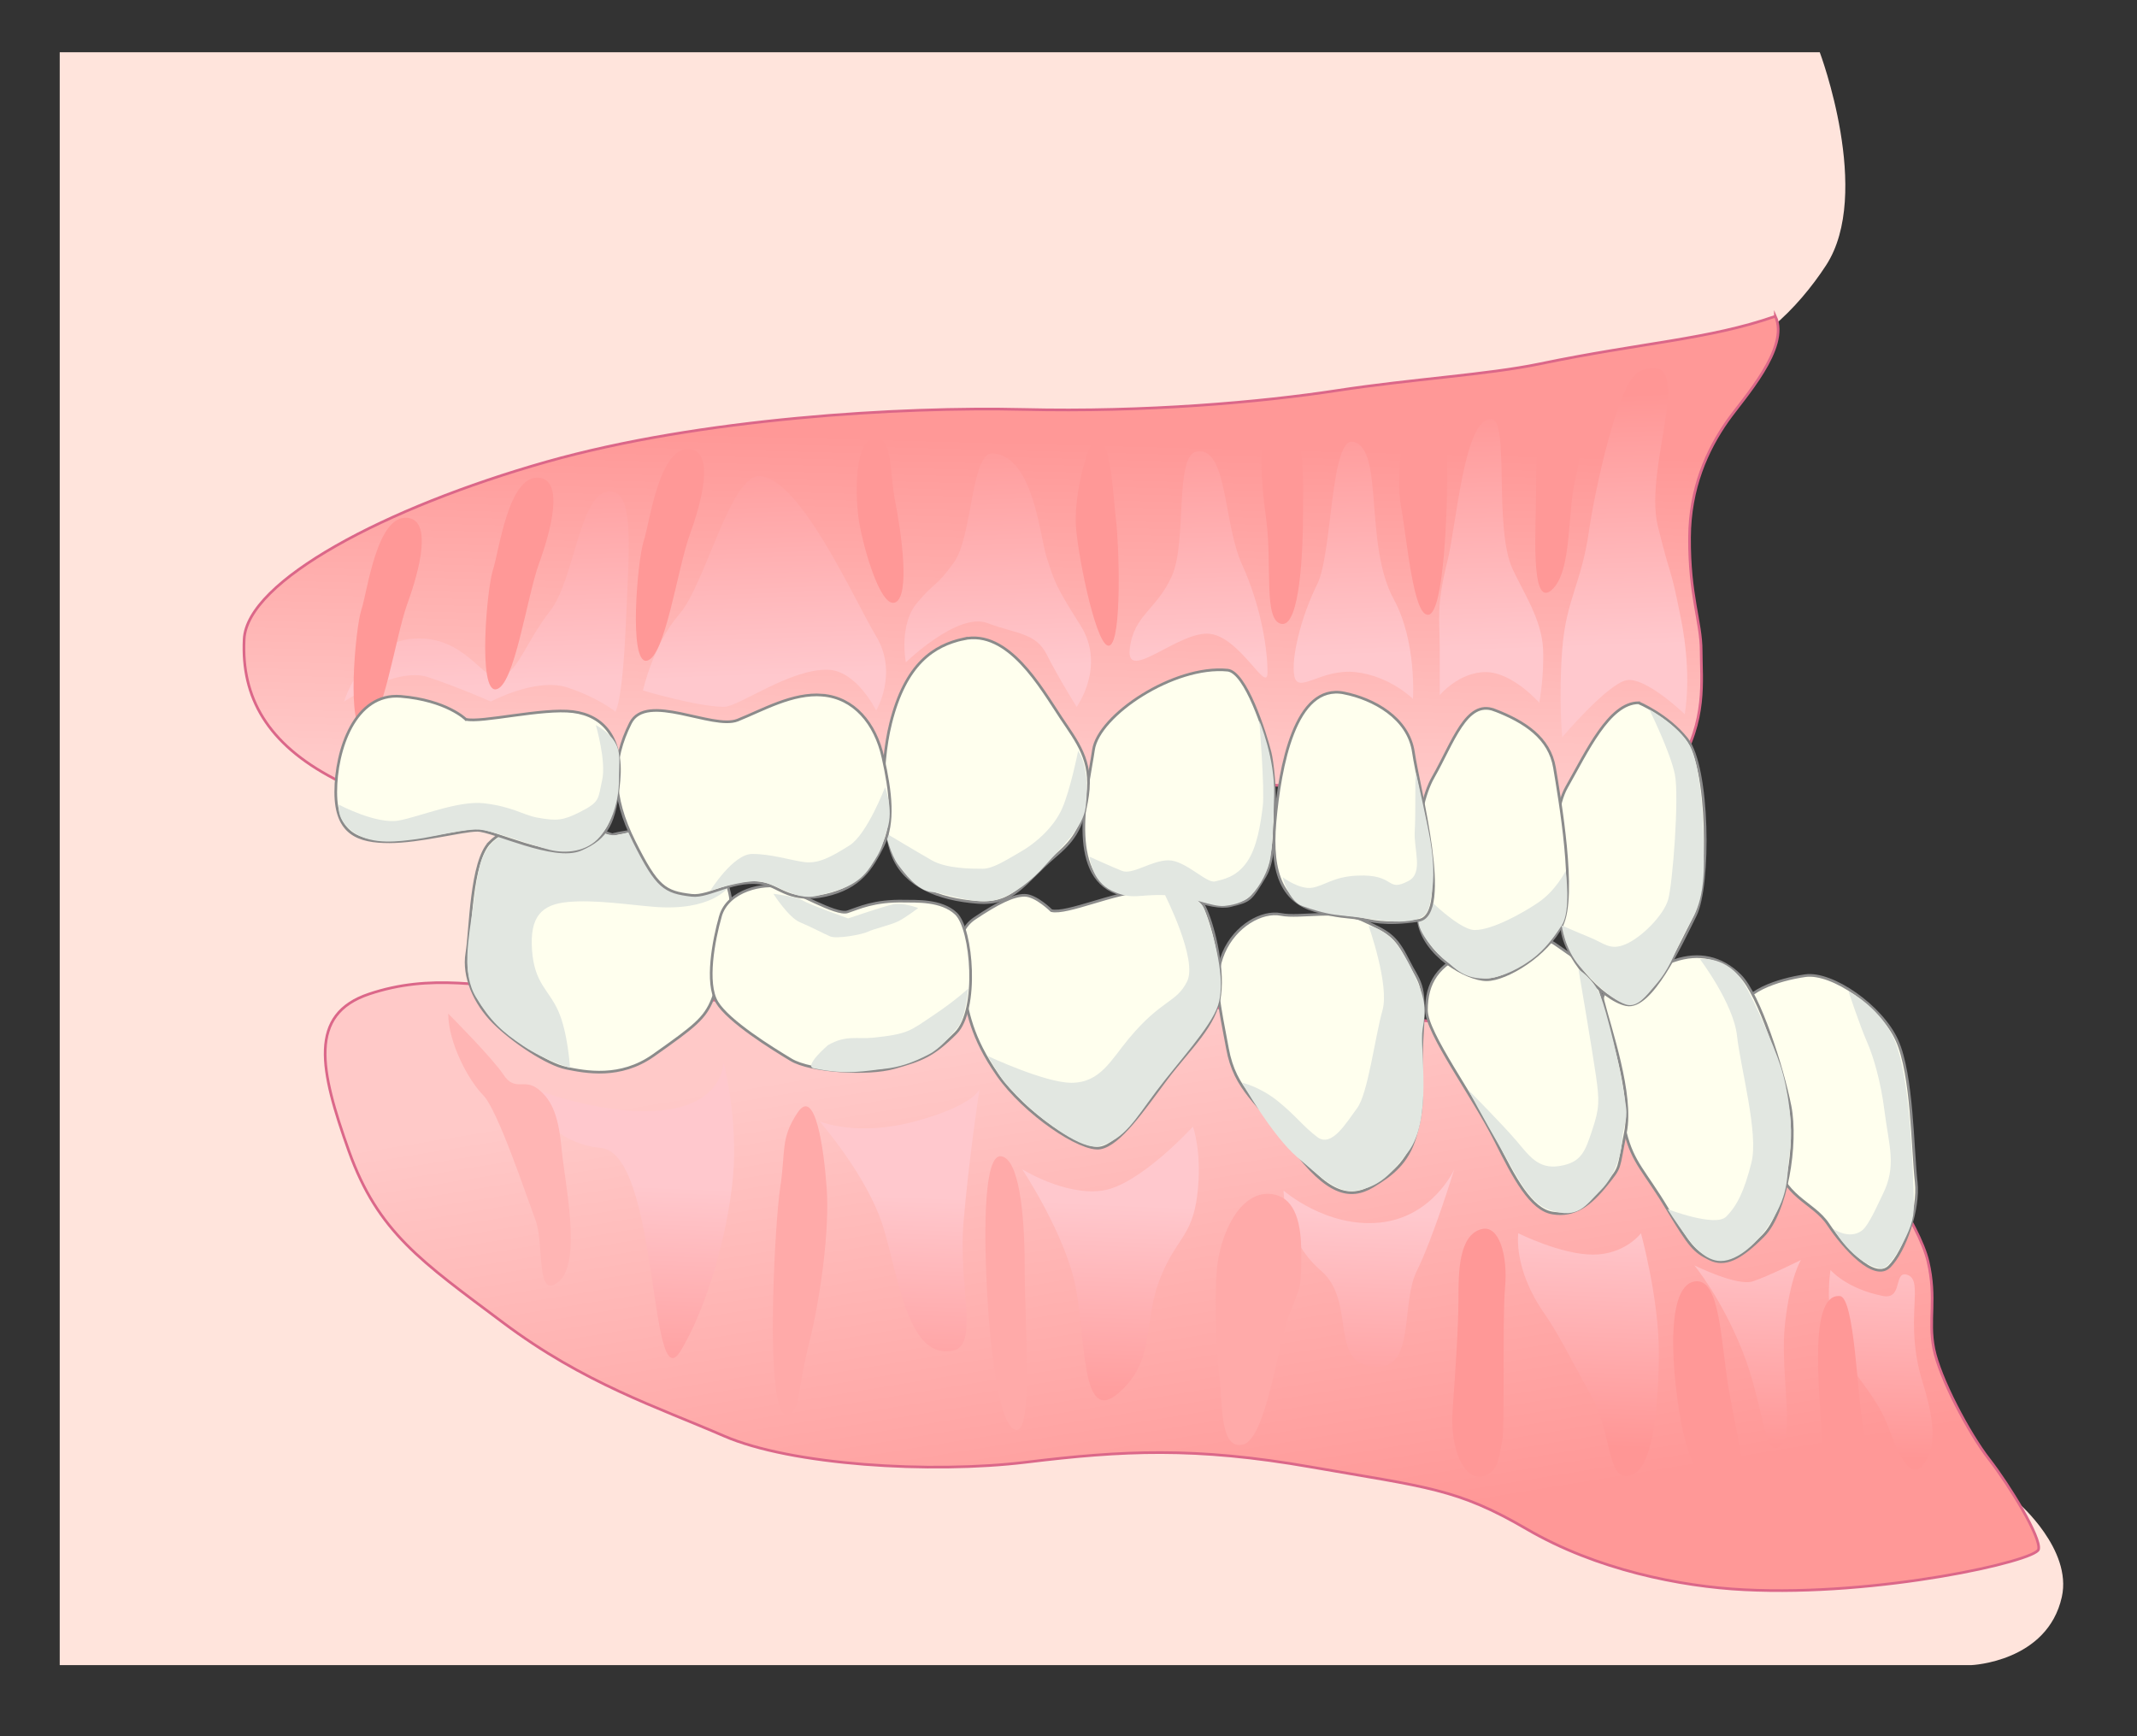 <?xml version="1.0" encoding="UTF-8"?>
<svg xmlns="http://www.w3.org/2000/svg" xmlns:xlink="http://www.w3.org/1999/xlink" viewBox="0 0 800 650">
  <rect x="0" y="0" width="800" height="650" fill="#333333" stroke="none"/>
  <defs>
    <style>
      .cls-1 {
        fill: #ffe;
        stroke: #8b8b8b;
      }

      .cls-1, .cls-2, .cls-3 {
        stroke-miterlimit: 10;
      }

      .cls-4 {
        fill: #ffe4dc;
      }

      .cls-4, .cls-5, .cls-6, .cls-7, .cls-8, .cls-9, .cls-10, .cls-11, .cls-12, .cls-13, .cls-14, .cls-15, .cls-16, .cls-17, .cls-18, .cls-19, .cls-20, .cls-21, .cls-22 {
        stroke-width: 0px;
      }

      .cls-5 {
        fill: url(#_名称未設定グラデーション_279);
      }

      .cls-6 {
        fill: #e2e7e1;
      }

      .cls-2 {
        fill: url(#_名称未設定グラデーション_232-2);
      }

      .cls-2, .cls-3 {
        stroke: #db6789;
      }

      .cls-3 {
        fill: url(#_名称未設定グラデーション_232);
      }

      .cls-7 {
        fill: #ffaaa9;
      }

      .cls-8 {
        fill: url(#_名称未設定グラデーション_279-12);
      }

      .cls-9 {
        fill: url(#_名称未設定グラデーション_279-11);
      }

      .cls-10 {
        fill: url(#_名称未設定グラデーション_279-13);
      }

      .cls-11 {
        fill: url(#_名称未設定グラデーション_279-14);
      }

      .cls-12 {
        fill: url(#_名称未設定グラデーション_279-10);
      }

      .cls-13 {
        fill: url(#_名称未設定グラデーション_279-6);
      }

      .cls-14 {
        fill: url(#_名称未設定グラデーション_279-2);
      }

      .cls-15 {
        fill: url(#_名称未設定グラデーション_279-4);
      }

      .cls-16 {
        fill: url(#_名称未設定グラデーション_279-3);
      }

      .cls-17 {
        fill: url(#_名称未設定グラデーション_279-5);
      }

      .cls-18 {
        fill: url(#_名称未設定グラデーション_279-8);
      }

      .cls-19 {
        fill: url(#_名称未設定グラデーション_279-7);
      }

      .cls-20 {
        fill: url(#_名称未設定グラデーション_279-9);
      }

      .cls-21 {
        fill: #ff9897;
      }

      .cls-22 {
        fill: #ffb5b4;
      }
    </style>
    <linearGradient id="_名称未設定グラデーション_232" data-name="名称未設定グラデーション 232" x1="375.73" y1="289.21" x2="378.96" y2="164.85" gradientUnits="userSpaceOnUse">
      <stop offset="0" stop-color="#ffc9c8"/>
      <stop offset="1" stop-color="#ff9897"/>
    </linearGradient>
    <linearGradient id="_名称未設定グラデーション_232-2" data-name="名称未設定グラデーション 232" x1="424.98" y1="381.96" x2="457.28" y2="579" xlink:href="#_名称未設定グラデーション_232"/>
    <linearGradient id="_名称未設定グラデーション_279" data-name="名称未設定グラデーション 279" x1="604.03" y1="147.68" x2="607.34" y2="242" gradientUnits="userSpaceOnUse">
      <stop offset="0" stop-color="#ff9695"/>
      <stop offset="1" stop-color="#ffc8cd"/>
    </linearGradient>
    <linearGradient id="_名称未設定グラデーション_279-2" data-name="名称未設定グラデーション 279" x1="554.74" y1="149.41" x2="558.05" y2="243.73" xlink:href="#_名称未設定グラデーション_279"/>
    <linearGradient id="_名称未設定グラデーション_279-3" data-name="名称未設定グラデーション 279" x1="503.08" y1="151.23" x2="506.39" y2="245.55" xlink:href="#_名称未設定グラデーション_279"/>
    <linearGradient id="_名称未設定グラデーション_279-4" data-name="名称未設定グラデーション 279" x1="445.37" y1="153.25" x2="448.68" y2="247.57" xlink:href="#_名称未設定グラデーション_279"/>
    <linearGradient id="_名称未設定グラデーション_279-5" data-name="名称未設定グラデーション 279" x1="370.38" y1="155.88" x2="373.69" y2="250.2" xlink:href="#_名称未設定グラデーション_279"/>
    <linearGradient id="_名称未設定グラデーション_279-6" data-name="名称未設定グラデーション 279" x1="282.83" y1="158.96" x2="286.14" y2="253.28" xlink:href="#_名称未設定グラデーション_279"/>
    <linearGradient id="_名称未設定グラデーション_279-7" data-name="名称未設定グラデーション 279" x1="179.64" y1="162.58" x2="182.95" y2="256.9" xlink:href="#_名称未設定グラデーション_279"/>
    <linearGradient id="_名称未設定グラデーション_279-8" data-name="名称未設定グラデーション 279" x1="230.74" y1="527.62" x2="233.97" y2="443.64" xlink:href="#_名称未設定グラデーション_279"/>
    <linearGradient id="_名称未設定グラデーション_279-9" data-name="名称未設定グラデーション 279" x1="332.21" y1="531.52" x2="335.44" y2="447.54" xlink:href="#_名称未設定グラデーション_279"/>
    <linearGradient id="_名称未設定グラデーション_279-10" data-name="名称未設定グラデーション 279" x1="412.03" y1="534.59" x2="415.26" y2="450.61" xlink:href="#_名称未設定グラデーション_279"/>
    <linearGradient id="_名称未設定グラデーション_279-11" data-name="名称未設定グラデーション 279" x1="508.75" y1="538.31" x2="511.98" y2="454.33" xlink:href="#_名称未設定グラデーション_279"/>
    <linearGradient id="_名称未設定グラデーション_279-12" data-name="名称未設定グラデーション 279" x1="592.53" y1="541.54" x2="595.76" y2="457.55" xlink:href="#_名称未設定グラデーション_279"/>
    <linearGradient id="_名称未設定グラデーション_279-13" data-name="名称未設定グラデーション 279" x1="651.51" y1="543.8" x2="654.74" y2="459.82" xlink:href="#_名称未設定グラデーション_279"/>
    <linearGradient id="_名称未設定グラデーション_279-14" data-name="名称未設定グラデーション 279" x1="702.7" y1="545.77" x2="705.93" y2="461.79" xlink:href="#_名称未設定グラデーション_279"/>
  </defs>
  <g id="_肌" data-name="肌">
    <path class="cls-4" d="M22.36,19.56h658.88s19.88,52.89,2.34,79.8c-10.45,16.03-27.6,33.35-45.44,34.94-126.81,11.28-455.17,109.66-452.78,193.28,2.84,99.4,570.28,235.14,570.28,235.14,0,0,20.16,17.38,16.22,35.14-5.41,24.32-33.81,25.52-33.81,25.52H22.36V19.56Z"/>
  </g>
  <g id="_歯茎" data-name="歯茎">
    <path class="cls-3" d="M664.63,118.4c5.44,11.98-11.94,30.61-17.99,39.24-7.62,10.89-14.04,25.12-14.15,43.55-.14,21.8,4.35,31.57,4.35,42.46s2.18,26.13-8.71,43.55c-10.89,17.42-34.84,27.22-34.84,27.22,0,0-78.39-25.04-160.04-20.69-81.65,4.35-161.13,1.09-198.14,3.27-37.02,2.18-84.92,7.62-109.96-5.44s-34.84-30.48-33.75-52.26c1.09-21.77,52.92-49.34,113.23-66.41,57.7-16.33,132.82-20.69,178.55-19.6,45.73,1.09,89-2.73,117.31-7.08,28.31-4.35,56.29-5.91,75.88-9.98,38.43-8,63.22-9.11,88.26-17.82Z"/>
    <path class="cls-2" d="M698.9,430.91s19.6,27.22,22.86,41.37c3.27,14.15,0,21.77,2.18,32.66,2.18,10.89,13.06,31.57,20.69,41.37,7.62,9.8,19.6,29.39,18.51,33.75s-59.63,17.66-110.21,15.1c-23.95-1.21-55.28-7.48-81.4-22.72s-37.21-15.61-80.76-23.23-70.57-6.17-106.5-1.81-88.18,1.09-113.23-9.8c-25.04-10.89-52.26-19.6-82.74-42.46-30.48-22.86-46.81-33.75-57.7-64.23-10.89-30.48-15.24-51.17,7.62-58.79,22.86-7.62,42.46-3.27,70.77,0s224.27,4.35,258.02,5.44,152.42,9.8,182.9,25.04,39.19,20.69,48.99,28.31Z"/>
    <g>
      <path class="cls-5" d="M613.85,138.99c-8.09,3.26-16.94,45.36-18.98,59.61-2.87,20.06-8.6,25.79-10.03,44.42-1.43,18.63,0,32.96,0,32.96,0,0,16.85-19.87,24.01-21.31s21.84,12.71,21.84,12.71c0,0,2.87-14.33-1.43-35.82-4.3-21.49-2.87-11.46-8.6-34.39-5.73-22.93,15.75-67.26-6.81-58.18Z"/>
      <path class="cls-14" d="M558.15,156.85c-10.13,0-12.88,39.53-16.3,53.22-4.3,17.19-2.87,21.49-2.87,32.96v17.19s7.16-8.6,17.19-8.6,20.06,11.46,20.06,11.46c0,0,1.87-9.8,1.43-20.06-.48-11.21-7.72-21.86-11.46-30.09-7.16-15.76-.9-56.09-8.06-56.09Z"/>
      <path class="cls-16" d="M506.73,165.42c-8.79-2.2-7.87,41.79-13.6,53.25-6.17,12.34-9.84,27.84-8.6,34.39,1.34,7.04,10.03-2.87,22.93-1.43,12.9,1.43,21.49,10.03,21.49,10.03,0,0,1.43-21.49-7.16-37.26-11.25-20.63-3.59-56.12-15.06-58.98Z"/>
      <path class="cls-15" d="M448.18,168.99c-8.65,1.08-3.7,33.64-9.43,46.53-5.73,12.9-14.39,14.61-15.83,27.51s18.63-7.16,30.09-5.73c11.46,1.43,21.49,22.93,21.49,14.33s-2.35-24.46-9.51-40.22c-7.16-15.76-5.35-43.85-16.82-42.42Z"/>
      <path class="cls-17" d="M371.77,169.7c-8.3-.75-7.64,31-14.58,40.73-6.95,9.73-6.95,6.95-13.9,15.29-6.95,8.34-4.17,22.24-4.17,22.24,0,0,19.39-18.87,30.51-14.7s18.13,3.58,22.3,11.92c4.17,8.34,11.12,19.46,11.12,19.46,0,0,11.12-15.29,1.39-30.58-9.73-15.29-9.73-16.68-12.51-25.02s-4.87-37.95-20.16-39.34Z"/>
      <path class="cls-13" d="M284.65,178.27c-11.16-1.01-20.58,40.5-30.31,51.62-9.73,11.12-13.65,28.63-13.65,28.63,0,0,20.6,6.11,30.33,6.11,5.54,0,24.69-14.29,38.91-13.9,10.76.29,18.07,15.29,18.07,15.29,0,0,8.34-13.9,0-27.8-8.34-13.9-28.06-58.56-43.35-59.95Z"/>
      <path class="cls-19" d="M228.24,183.98c-11.25,0-13.08,32.88-22.24,44.65-9.16,11.78-11.78,22.24-18.32,24.86s-13.08-15.7-32.71-14.39c-19.63,1.31-26.17,23.55-26.17,23.55,0,0,19.63-13.08,31.4-9.16s23.55,9.16,23.55,9.16c0,0,17.01-9.16,28.78-5.23s17.82,9.01,17.82,9.01c0,0,2.62-2.62,3.93-32.71,1.31-30.09,3.11-49.74-6.05-49.74Z"/>
      <path class="cls-18" d="M194.96,405.8s7.99,21.97,29.95,23.96c21.97,2,17.97,95.85,29.95,75.88,11.98-19.97,19.97-53.92,19.97-73.88s-3.99-33.95-3.99-33.95c0,0,0,15.98-23.96,17.97s-51.92-9.98-51.92-9.98Z"/>
      <path class="cls-20" d="M306.78,419.78s18.2,20.72,23.96,39.94c5.99,19.97,9.34,49.25,25.96,45.93,9.98-2,2-23.96,3.99-47.93s5.99-49.92,5.99-49.92c0,0-2,5.99-23.96,11.98-21.97,5.99-35.94,0-35.94,0Z"/>
      <path class="cls-12" d="M382.67,437.75s15.98,23.96,19.97,43.93,2,51.92,15.98,39.94,9.3-26.03,15.29-42,12.29-16.16,14.28-32.13c2-15.98-1.61-25.71-1.61-25.71,0,0-19.97,21.97-33.95,23.96s-29.95-7.99-29.95-7.99Z"/>
      <path class="cls-9" d="M480.51,445.74s0,17.97,13.98,29.95c13.98,11.98,1.92,36.85,21.97,35.94,13.13-.6,7.99-23.96,13.98-35.94,5.99-11.98,13.98-37.94,13.98-37.94,0,0-7.99,17.97-27.96,19.97-19.97,2-35.94-11.98-35.94-11.98Z"/>
      <path class="cls-8" d="M568.38,461.71s-2.02,13.2,9.77,30.05c5,7.14,10,17.14,17.85,31.42,7.94,14.43,5.3,33.77,15.71,28.56,7.14-3.57,9.28-25.73,9.28-45.7s-6.68-44.33-6.68-44.33c0,0-5.99,7.99-17.97,7.99s-27.96-7.99-27.96-7.99Z"/>
      <path class="cls-10" d="M674.21,471.7s-3.99,5.99-5.99,23.96c-2,17.97,3.99,41.93-2,45.93s-5.99-15.98-13.98-35.94c-7.99-19.97-17.97-31.95-17.97-31.95,0,0,15.98,7.99,21.97,5.99,5.99-2,17.97-7.99,17.97-7.99Z"/>
      <path class="cls-11" d="M685.27,475.45s-3.46,19.88,5.99,33.95c4.34,6.45,12.01,15.4,15.11,23.55,3.93,10.33,8.32,21.5,13.32,15.67,4.7-5.48,5.4-13.93,0-31.33-7.05-22.72.78-37.6-5.48-39.95-5.59-2.09-1.57,9.4-9.4,7.83-13.71-2.74-19.54-9.71-19.54-9.71Z"/>
    </g>
    <g>
      <path class="cls-21" d="M258.18,168.14c9.42.94,4.59,19.52,0,32.15s-9.18,45.92-16.07,47.07-3.44-37.89-1.15-44.77,5.74-35.59,17.22-34.44Z"/>
      <path class="cls-21" d="M201.77,178.85c9.42.94,4.59,19.52,0,32.15-4.59,12.63-9.18,45.92-16.07,47.07s-3.44-37.89-1.15-44.77,5.74-35.59,17.22-34.44Z"/>
      <path class="cls-21" d="M152.5,193.85c9.42.94,4.59,19.52,0,32.15-4.59,12.63-9.18,45.92-16.07,47.07-6.89,1.15-3.44-37.89-1.15-44.77s5.74-35.59,17.22-34.44Z"/>
      <path class="cls-21" d="M325.92,164.7c8.59-3.44,6.89,11.48,9.18,22.96s5.74,35.59,0,37.89-12.63-22.96-13.78-32.15-1.15-26.41,4.59-28.7Z"/>
      <path class="cls-21" d="M409.73,164.7c6.16-3.08,6.89,20.66,8.04,29.85s2.3,44.77-2.3,47.07-11.48-31-12.63-43.63c-1.15-12.63,4.59-32.15,6.89-33.29Z"/>
      <path class="cls-21" d="M479.76,157.81c-9.73-1.22-8.04,19.52-5.74,36.74,2.3,17.22-1.15,37.89,5.74,39.03s8.04-27.55,8.04-41.33,1.15-33.29-8.04-34.44Z"/>
      <path class="cls-21" d="M533.71,153.21c-8.74,0-11.48,24.11-9.18,36.74,2.3,12.63,4.59,41.33,10.33,40.18,5.74-1.15,6.89-40.18,6.89-49.37s1.15-27.55-8.04-27.55Z"/>
      <path class="cls-21" d="M583.08,138.29c-7.6,2.85-8.04,33.29-8.04,45.92s-2.3,43.63,5.74,36.74c8.04-6.89,5.74-29.85,9.18-42.48,3.44-12.63,2.3-43.63-6.89-40.18Z"/>
      <path class="cls-22" d="M167.8,379.49c0,10.9,7.63,25.07,13.08,30.52s16.35,38.15,19.62,46.87,0,30.52,8.72,22.89c8.72-7.63,2.18-37.06,1.09-49.05s-3.27-18.53-8.72-22.89-8.72,1.09-13.08-5.45c-4.36-6.54-20.71-22.89-20.71-22.89Z"/>
      <path class="cls-7" d="M296.4,528.8c-6.22,6.22-7.47-17.38-6.99-41.42.36-18.08,1.7-36.41,2.63-42.5,2.18-14.17,0-18.53,6.54-28.34s9.81,13.08,10.9,28.34c1.09,15.26-2.18,40.33-6.54,57.76s-3.27,22.89-6.54,26.16Z"/>
      <path class="cls-7" d="M374.88,432.89c6.45,1.08,8.72,20.71,8.72,41.42s3.27,62.12-3.27,61.03c-6.54-1.09-9.81-31.61-10.9-53.4-1.09-21.8-1.09-50.14,5.45-49.05Z"/>
      <path class="cls-7" d="M476.24,447.06c-12.06-1.72-19.62,15.26-20.71,28.34-1.09,13.08,0,32.7,1.09,41.42,1.09,8.72,0,26.16,8.72,23.98,8.72-2.18,13.08-38.15,17.44-49.05,4.36-10.9,4.36-9.81,4.36-22.89s-3.27-20.71-10.9-21.8Z"/>
      <path class="cls-21" d="M554.71,460.14c6.43-1.61,9.81,9.81,8.72,21.8s0,53.4-1.09,57.76-1.09,11.99-7.63,13.08-11.99-9.81-10.9-25.07,2.18-31.61,2.18-41.42,0-23.98,8.72-26.16Z"/>
      <path class="cls-21" d="M634.27,479.76c9.89-1.8,9.81,22.89,13.08,41.42,3.27,18.53,9.81,43.6,4.36,51.23-5.45,7.63-18.53-21.8-21.8-37.06-3.27-15.26-7.63-53.4,4.36-55.58Z"/>
      <path class="cls-21" d="M688.76,485.21c5.54.46,6.54,38.15,8.72,49.05,2.18,10.9,6.54,31.61,2.18,34.88s-17.44-11.99-17.44-26.16-6.54-58.85,6.54-57.76Z"/>
    </g>
  </g>
  <g id="_歯" data-name="歯">
    <path class="cls-1" d="M459.56,250.89c-20.14-1.96-48.35,16.91-50.21,29.86s-10.03,44.41,6.88,52.74c11.14,5.49,22.21,0,22.21,0,0,0,14.81,7.4,22.21,5.55s7.4-1.85,12.95-11.1,3.7-38.86,1.85-46.27c-1.85-7.4-9.09-30.12-15.9-30.78Z"/>
    <path class="cls-1" d="M651.46,379.6c0-8.35,14.33-12.89,24.35-14.33s28.65,11.46,34.38,24.35c5.73,12.89,5.73,40.11,7.16,53.01,1.12,10.07-4.3,25.79-10.03,31.52-5.73,5.73-17.19-7.16-22.92-15.76-5.73-8.6-17.19-10.03-20.06-25.79-2.87-15.76-12.89-41.54-12.89-53.01Z"/>
    <path class="cls-1" d="M599.89,373.87c.89-7.11,18.62-11.46,27.22-14.33s17.19-1.43,24.35,5.73c7.16,7.16,15.76,34.38,18.62,48.71s-1.43,40.11-10.03,48.71-14.33,11.46-20.06,8.6c-5.73-2.87-7.16-4.3-15.76-18.62-8.6-14.33-12.89-17.19-15.76-28.65s-8.96-47.22-8.6-50.14Z"/>
    <path class="cls-1" d="M533.99,378.17c0-10.13,4.3-17.19,15.76-21.49s22.92-10.03,32.95-2.87c10.03,7.16,14.33,8.6,17.19,20.06s11.46,35.81,8.6,50.14-1.57,12.52-6.98,19.29c-6.33,7.91-12.19,12.19-20.32,10.83s-14.25-12.93-21.41-27.26c-8.2-16.41-25.79-40.11-25.79-48.71Z"/>
    <path class="cls-1" d="M513.93,444.07c-8.69,5.21-17.19,2.87-30.08-14.33-12.89-17.19-21.49-21.49-24.35-37.25s-5.73-25.79-1.43-35.81,14.33-15.76,21.49-14.33c7.16,1.43,21.34-2.21,30.69,2.2s12.1,5.45,16.77,14.78c4.3,8.6,6.7,8.32,5.55,26-1.48,22.76,1.49,25.79-2.84,40.36-2.85,9.61-8.62,14.07-15.79,18.37Z"/>
    <path class="cls-1" d="M393.6,340.92c5.73,1.43,24.35-7.16,34.38-7.16s20.06,0,22.92,5.73c2.87,5.73,7.16,21.49,5.73,32.95s-11.46,20.06-20.06,31.52c-8.6,11.46-17.43,24.51-24.69,25.8s-28.32-12.91-38.35-27.24c-10.03-14.33-11.46-24.35-12.89-32.95-1.43-8.6-4.3-20.06,4.3-25.79,8.6-5.73,14.33-8.6,18.62-8.6s10.03,5.73,10.03,5.73Z"/>
    <path class="cls-1" d="M360.65,239.21c-10.95,2.43-21.61,9.09-27.22,31.52-4.3,17.2-3.19,39.93,1,49.99,4.5,10.8,16.48,15.95,31.5,17.1,13.72,1.05,17.24-7.19,28.8-17.1,6.3-5.4,10.55-9.85,12.41-22.93,1.87-13.08-4.05-20.25-9.92-29.05-7.48-11.22-19.75-33.26-36.58-29.52Z"/>
    <path class="cls-1" d="M613.44,263.11s10.8,4.5,18,13.5c8.44,10.55,8.74,55.03,3.19,66.13-5.55,11.1-16.51,35.24-25.77,33.39-9.25-1.85-24.2-18.58-24.2-29.69s-5.55-38.86,1.85-51.82,15.83-31.52,26.93-31.52Z"/>
    <path class="cls-1" d="M559.44,265.81c11.44,4.4,20.65,10.5,22.5,21.6,1.85,11.1,8.27,47.93,2.72,59.04-5.55,11.1-20.73,20.34-28.14,20.34s-23.68-9.24-25.53-22.19c-1.85-12.95-1.85-40.72,5.55-53.67,7.4-12.95,12.39-29.15,22.9-25.11Z"/>
    <path class="cls-6" d="M691.99,371.12s4.07,12.43,7.18,19.54c2.12,4.86,4.93,14.27,6.28,25.1,1.68,13.44,4.71,20.7-.71,31.53-1.91,3.82-5.17,11.56-7.79,13.46-4.82,3.48-10.63-.71-10.63-.71,0,0,7.44,13.11,17.71,14.88,3.04.52,7.78-8.25,9.57-12.05,2.83-6.02,3.11-8.62,2.75-17.83-.73-19-2.1-45.94-7.86-57.28-5.76-11.34-16.5-16.65-16.5-16.65Z"/>
    <path class="cls-6" d="M636.37,359.07s12.53,16.51,13.89,28.7c1.35,12.19,8.13,36.57,5.42,47.4s-5.42,16.25-9.48,20.32-21.95-2.83-21.95-2.83c0,0,2.57,4.18,7.52,10.93,1.83,2.5,6.58,8.53,12.4,8.5,6.56-.03,14.04-7.02,18.78-14.53,7.23-11.45,5.73-17.09,7.09-26.57s-.78-23.85-3.49-31.98c-2.71-8.13-9.64-23.98-13.5-30.6-6.3-10.8-16.67-9.34-16.67-9.34Z"/>
    <path class="cls-6" d="M590.94,363.01s5.15,30.17,6.5,39.65c1.35,9.48,1.35,12.19-1.35,20.32s-4.06,12.19-12.19,13.54c-8.13,1.35-11.51-3.94-16.25-9.48-5.51-6.43-18.07-19.08-18.07-19.08,0,0,5.81,10.86,12.57,22.55,6.21,10.75,10.36,19.96,18,22.5,10.8,3.6,13.34-1.69,18.9-7.2,6.55-6.49,8.15-15.74,8.28-19.78.11-3.39,2.04-6.39,1.42-11.34-1.91-15.14-7.52-36.7-9.57-41.81-2.71-6.77-8.23-9.88-8.23-9.88Z"/>
    <path class="cls-6" d="M512.37,346.67s7.87,22.14,5.16,31.62-5.42,31.15-9.48,36.57-9.48,14.9-14.9,10.83-8.13-8.13-14.9-13.54-13.32-6.83-13.32-6.83c0,0,11.22,19.77,20.7,27.9,8.03,6.88,14.75,13.58,21.6,12.6,9.48-1.35,13.98-6.92,19.8-14.4,9.48-12.19,4.3-39.05,5.52-46.09,1.23-7.04,1.38-10.61-2.83-19.88-1.85-4.08-5.3-10.64-8.5-13.82-4.58-4.55-8.86-4.96-8.86-4.96Z"/>
    <path class="cls-6" d="M436.13,335.11s12.33,24.22,8.26,32.34c-4.06,8.13-9.47,6.57-21.8,21.36-6.77,8.13-10.71,16.56-21.54,16.56-9.86,0-31.2-9.99-31.2-9.99,0,0,2.85,5.47,5.91,9.41,2.21,2.84,8.14,8.64,8.75,9.19,6.35,5.69,20.63,16.96,27.14,15.1,9.48-2.71,13.1-9.74,21.23-20.57,8.13-10.83,20.34-23.87,23.05-32s.15-21.18-4.88-35.63c-2.67-7.67-14.92-5.78-14.92-5.78Z"/>
    <path class="cls-6" d="M617.43,265.62s7.9,15.97,9.57,24.33c1.67,8.36-.84,40.96-2.51,46.81-1.67,5.85-9.88,14.15-15.88,16.72-5.85,2.51-8.06-.34-13.37-2.51s-10.59-4.52-10.59-4.52c0,0,.98,8.79,6.83,15.48,2.93,3.34,10.81,11.99,17.13,14.12,4.38,1.48,7.86-3.5,10.78-6.85,5.85-6.69,6.68-10.81,11.02-19.44,3.36-6.67,7.45-10.5,7.45-27.22s-1.18-33.44-4.52-41.8-15.92-15.13-15.92-15.13Z"/>
    <path class="cls-6" d="M531.2,332.98s14.37,15.2,20.91,15.2,17.89-6.32,23.73-10.28c6.7-4.55,10.28-11.87,10.28-11.87,0,0,2.1,15.07-1.47,20.41-1.6,2.39-4.93,7.54-9.48,11.35-5.65,4.73-12.91,8-17.89,8.45-9,.82-12.84-4.09-15.72-6.29-4.13-3.14-10.79-11.11-10.58-15.37s.21-11.62.21-11.62Z"/>
    <path class="cls-6" d="M471.43,269.87s2.08,25.73,1.29,32.06c-.79,6.33-2.08,15.4-6.03,20.94-3.96,5.54-8.7,6.33-11.87,7.12s-11.07-7.91-17.4-7.91-13.45,5.54-17.4,3.96-12.08-5.28-12.08-5.28c0,0,.58,9.12,8.31,12.74s9.91,1.21,19.89,1.62,17.54,4.56,22.36,4.03c1.97-.22,6.77-.85,9.85-3.94,3.54-3.56,6.57-9.63,7.22-14.01.95-6.32,1.09-12.26,1.41-23.64.37-13.65-5.54-27.69-5.54-27.69Z"/>
    <path class="cls-6" d="M403.6,281.13s-2.86,14.49-6.02,21.61-10,13.01-15.54,16.17c-5.54,3.16-10.28,6.33-14.24,6.33s-13.45,0-18.98-3.16-17.4-10.28-17.4-10.28c0,0,2.06,8.29,4.75,11.87,2.37,3.16,7.23,9.8,12.66,10.28,5.42.49,16.63,5.16,24.54,2.79,6.06-1.82,12.64-6.74,18.18-13.07s13.98-13.73,14.9-21.63c1.77-15.23-2.83-20.9-2.83-20.9Z"/>
    <path class="cls-1" d="M183.37,315.37c-7.16,7.16-7.16,32.95-8.6,41.54-1.43,8.6,2.87,18.62,10.03,25.79s20.06,15.76,27.22,17.19,20.11,4.05,32.55-4.74c15.53-10.97,19.3-13.89,22.16-21.05s6.89-22.22,6.89-35.81c0-5.73-4.3-18.62-17.19-24.35s-27.22-1.43-27.22-1.43c0,0-15.76-6.1-24.36-4.67s-15.76,1.8-21.49,7.53Z"/>
    <path class="cls-6" d="M272.52,332.28s-6.3,9-27.9,7.2c-9.91-.83-22.05-2.7-31.95-1.8-9.9.9-14.4,5.4-13.5,18s6.24,14.75,9.84,22.85c3.6,8.1,4.38,21.23,4.38,21.23,0,0-9.26-2.67-17.36-8.07s-12.47-9.41-17.87-18.41c-5.4-9-2.75-21.81-1.09-33.7,2.19-15.76,2.57-22.81,12.69-28.01,15.75-8.1,34.16.66,39.39,1.09s9.71-4.45,22.98-.88c16.03,4.31,20.4,20.5,20.4,20.5Z"/>
    <path class="cls-1" d="M269.68,343.08c-2.52,8.82-5.59,24.97-1.29,32.13s20.63,17.28,27.79,21.58c7.16,4.3,28.65,5.73,38.68,2.87s14.33-4.3,22.92-12.89c8.6-8.6,6.19-39.02.1-44.74-5.51-5.18-15-4.57-19.31-4.66-11.39-.25-17.01,2.56-21.3,3.99s-19.57-7.89-25.3-9.32-19.43,1.01-22.3,11.04Z"/>
    <path class="cls-6" d="M309.95,391.29c6.65-3.88,10.98-2.22,16.61-2.78,13.54-1.35,14.16-2.61,22.71-8.31s13.23-10.14,13.23-10.14c0,0-1.07,11.26-3.9,14.53s-6.47,7.85-10.86,10.14c-5.87,3.07-11,4.83-16.76,5.42-6.66.68-13.72,2.46-26.37-.2-3.83-.81,5.33-8.65,5.33-8.65Z"/>
    <path class="cls-1" d="M307.92,260.24c-11.18-.94-22.43,5.61-31.78,9.35s-34.2-10.68-40.13,1.13c-7.04,14.03-7.16,27.22,1.43,44.41s11.43,18.86,21.49,20.06c6.76.8,16.37-6.71,27.22-4.3,5.77,1.28,10.03,7.16,22.92,4.3s17.19-10.03,21.49-18.62,2.87-20.06,0-32.95c-2.87-12.89-10.91-22.39-22.65-23.37Z"/>
    <path class="cls-6" d="M331.34,294.71s-6.76,17.7-13.37,21.83-11.51,6.97-17.05,6.18c-5.54-.79-12.22-3.02-19.34-3.02s-15.68,13.74-15.68,13.74c0,0,11.96-3.87,17.73-3.5,6.78.44,13.99,7.45,22.1,5.47,8.97-2.19,15.4-3.85,20.15-10.97s3.96-7.12,6.33-14.24-.87-15.5-.87-15.5Z"/>
    <path class="cls-1" d="M174.41,269.29c5.73,1.43,28.65-4.3,40.11-2.87,11.46,1.43,18.62,10.03,17.19,25.79s-4.3,21.49-14.33,25.79-32.95-7.16-38.68-7.16-21.49,4.3-32.95,4.3-20.06-2.87-20.06-18.62,7.16-37.25,24.35-35.81,24.35,8.6,24.35,8.6Z"/>
    <path class="cls-6" d="M223.05,271.45s3.96,13.45,2.37,20.57-.63,8.15-8.54,12.1c-6.13,3.06-8.5,3.3-15.76,1.97-5.24-.96-9.41-4.16-20-5.37-9.56-1.1-24.28,5.12-31.87,6.47-8.39,1.49-22.32-5.91-22.32-5.91,0,0-1.43,5.76,5.69,10.5s16.86,3.18,23.19,2.39c6.33-.79,18.98-4.27,24.52-3.48,5.54.79,18.98,5.85,25.31,7.44s14.15.73,18.89-4.81,7.15-13.79,7.18-21.1.82-10.47-1.55-14.43c-2.37-3.96-7.12-6.33-7.12-6.33Z"/>
    <path class="cls-6" d="M289.52,334.63s5.67,8.86,9.92,10.63,8.86,4.25,11.34,5.31,12.05-.71,14.17-1.77,8.5-2.48,11.34-3.9,7.44-4.96,7.44-4.96c0,0-5.67-2.13-9.21-1.42s-17.01,5.31-17.01,5.31c0,0-14.88-5.31-17.01-6.73s-10.98-2.48-10.98-2.48Z"/>
    <path class="cls-1" d="M503.22,259.46c10.89,2.18,24.06,9.25,25.91,22.21,1.85,12.95,14.81,61.07,1.85,62.92-12.95,1.85-17.15.19-22.61-.79-3.8-.68-7.34-.32-16.25-2.92-11.24-3.27-16.66-12.95-14.81-33.31,1.85-20.36,7.4-51.82,25.91-48.12Z"/>
    <path class="cls-6" d="M530.05,289.24c-.43,3.97,0,14.2-.44,22.1-.38,6.77,3.33,15.48-2.33,18.46-8.51,4.48-4.63-2.65-19.19-1.99-9.01.41-12.15,3.75-16.89,4.54s-11.07-3.96-11.07-3.96c0,0,2.33,9.04,7.44,10.83,8.04,2.81,11.36,3.18,14.88,3.54,9.41.98,11.18,1.5,16.71,2.05,3.41.34,10.06.58,13.56-1.77,2.54-1.71,2.69-5.76,3.03-7.42.79-3.96,1.47-10.47-.24-20.68-1.18-7.02-5.45-25.72-5.45-25.72Z"/>
  </g>
</svg>